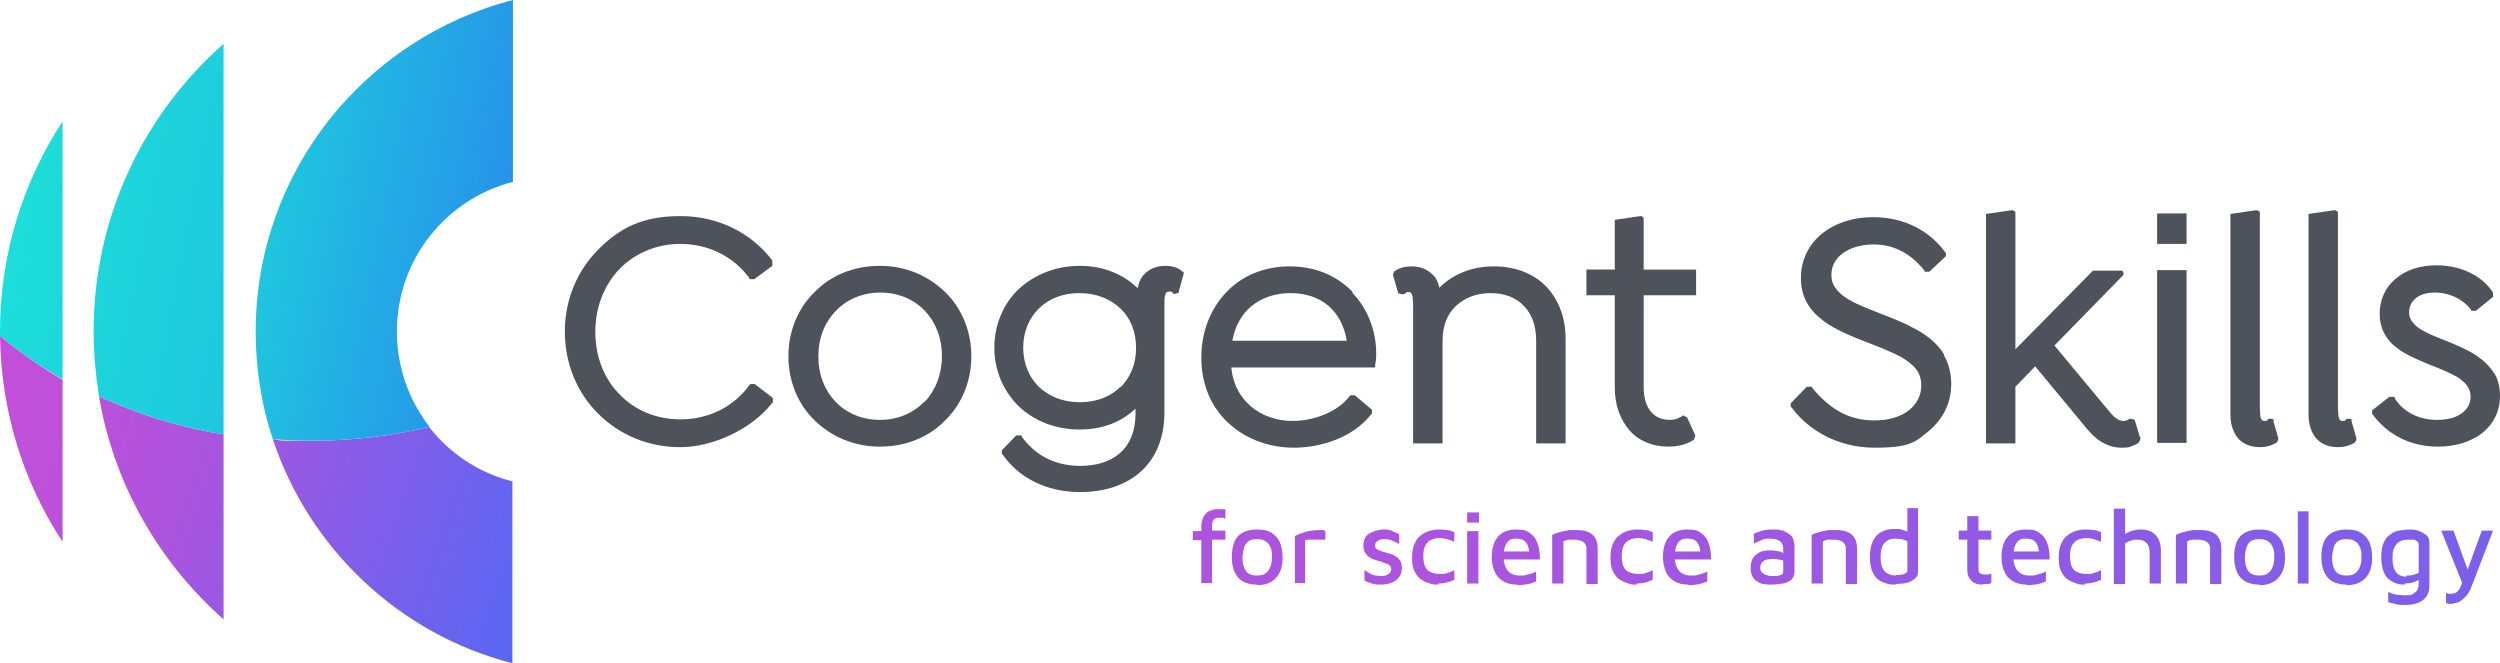 <?xml version="1.0" encoding="UTF-8"?>
<svg xmlns="http://www.w3.org/2000/svg" xmlns:xlink="http://www.w3.org/1999/xlink" viewBox="0 0 467.4 124">
  <defs>
    <style>
      .cls-1 {
        fill: url(#linear-gradient-7);
      }

      .cls-2 {
        fill: url(#linear-gradient-9);
      }

      .cls-3 {
        fill: url(#linear-gradient-6);
      }

      .cls-4 {
        fill: url(#linear-gradient-8);
      }

      .cls-5 {
        fill: url(#linear-gradient-3);
      }

      .cls-6 {
        fill: url(#linear-gradient-2);
      }

      .cls-7 {
        fill: url(#linear-gradient-4);
      }

      .cls-8 {
        fill: url(#linear-gradient-5);
      }

      .cls-9 {
        fill: #4d525b;
      }

      .cls-10 {
        fill: url(#linear-gradient);
      }

      .cls-11 {
        fill: url(#linear-gradient-26);
      }

      .cls-12 {
        fill: url(#linear-gradient-27);
      }

      .cls-13 {
        fill: url(#linear-gradient-24);
      }

      .cls-14 {
        fill: url(#linear-gradient-17);
      }

      .cls-15 {
        fill: url(#linear-gradient-15);
      }

      .cls-16 {
        fill: url(#linear-gradient-16);
      }

      .cls-17 {
        fill: url(#linear-gradient-29);
      }

      .cls-18 {
        fill: url(#linear-gradient-25);
      }

      .cls-19 {
        fill: url(#linear-gradient-28);
      }

      .cls-20 {
        fill: url(#linear-gradient-23);
      }

      .cls-21 {
        fill: url(#linear-gradient-21);
      }

      .cls-22 {
        fill: url(#linear-gradient-22);
      }

      .cls-23 {
        fill: url(#linear-gradient-20);
      }

      .cls-24 {
        fill: url(#linear-gradient-18);
      }

      .cls-25 {
        fill: url(#linear-gradient-14);
      }

      .cls-26 {
        fill: url(#linear-gradient-19);
      }

      .cls-27 {
        fill: url(#linear-gradient-10);
      }

      .cls-28 {
        fill: url(#linear-gradient-13);
      }

      .cls-29 {
        fill: url(#linear-gradient-11);
      }

      .cls-30 {
        fill: url(#linear-gradient-12);
      }
    </style>
    <linearGradient id="linear-gradient" x1="186.5" y1="101.8" x2="549" y2="104.2" gradientTransform="matrix(1, 0, 0, 1, 0, 0)" gradientUnits="userSpaceOnUse">
      <stop offset=".2" stop-color="#ad54df"></stop>
      <stop offset=".4" stop-color="#9e57e2"></stop>
      <stop offset=".8" stop-color="#7760eb"></stop>
      <stop offset=".9" stop-color="#7162ed"></stop>
    </linearGradient>
    <linearGradient id="linear-gradient-2" x1="186.5" y1="103.9" x2="549" y2="106.3" xlink:href="#linear-gradient"></linearGradient>
    <linearGradient id="linear-gradient-3" x1="186.5" y1="103.7" x2="549" y2="106.1" xlink:href="#linear-gradient"></linearGradient>
    <linearGradient id="linear-gradient-4" x1="186.5" y1="103.7" x2="549" y2="106.1" xlink:href="#linear-gradient"></linearGradient>
    <linearGradient id="linear-gradient-5" x1="186.5" y1="103.6" x2="549" y2="106" xlink:href="#linear-gradient"></linearGradient>
    <linearGradient id="linear-gradient-6" x1="186.5" y1="101.8" x2="549" y2="104.2" xlink:href="#linear-gradient"></linearGradient>
    <linearGradient id="linear-gradient-7" x1="186.5" y1="103.5" x2="549" y2="105.9" xlink:href="#linear-gradient"></linearGradient>
    <linearGradient id="linear-gradient-8" x1="186.5" y1="103.3" x2="549" y2="105.7" xlink:href="#linear-gradient"></linearGradient>
    <linearGradient id="linear-gradient-9" x1="186.5" y1="103.3" x2="549" y2="105.7" xlink:href="#linear-gradient"></linearGradient>
    <linearGradient id="linear-gradient-10" x1="186.5" y1="103.3" x2="549" y2="105.7" xlink:href="#linear-gradient"></linearGradient>
    <linearGradient id="linear-gradient-11" x1="186.5" y1="103.2" x2="549" y2="105.6" xlink:href="#linear-gradient"></linearGradient>
    <linearGradient id="linear-gradient-12" x1="186.5" y1="103" x2="549" y2="105.4" xlink:href="#linear-gradient"></linearGradient>
    <linearGradient id="linear-gradient-13" x1="186.5" y1="101.1" x2="549" y2="103.5" xlink:href="#linear-gradient"></linearGradient>
    <linearGradient id="linear-gradient-14" x1="186.5" y1="101.7" x2="549" y2="104.1" xlink:href="#linear-gradient"></linearGradient>
    <linearGradient id="linear-gradient-15" x1="186.5" y1="102.9" x2="549" y2="105.3" xlink:href="#linear-gradient"></linearGradient>
    <linearGradient id="linear-gradient-16" x1="186.5" y1="102.8" x2="549" y2="105.2" xlink:href="#linear-gradient"></linearGradient>
    <linearGradient id="linear-gradient-17" x1="186.5" y1="100.7" x2="549" y2="103.1" xlink:href="#linear-gradient"></linearGradient>
    <linearGradient id="linear-gradient-18" x1="186.5" y1="102.6" x2="549" y2="105" xlink:href="#linear-gradient"></linearGradient>
    <linearGradient id="linear-gradient-19" x1="186.5" y1="102.6" x2="549" y2="105" xlink:href="#linear-gradient"></linearGradient>
    <linearGradient id="linear-gradient-20" x1="186.5" y1="100.7" x2="549" y2="103.1" xlink:href="#linear-gradient"></linearGradient>
    <linearGradient id="linear-gradient-21" x1="186.5" y1="102.5" x2="549" y2="104.9" xlink:href="#linear-gradient"></linearGradient>
    <linearGradient id="linear-gradient-22" x1="186.5" y1="104.3" x2="549" y2="106.7" xlink:href="#linear-gradient"></linearGradient>
    <linearGradient id="linear-gradient-23" x1="186.5" y1="104.2" x2="549" y2="106.6" xlink:href="#linear-gradient"></linearGradient>
    <linearGradient id="linear-gradient-24" x1="-9" y1="76.9" x2="98.8" y2="114" gradientTransform="matrix(1, 0, 0, 1, 0, 0)" gradientUnits="userSpaceOnUse">
      <stop offset="0" stop-color="#c44fd9"></stop>
      <stop offset=".2" stop-color="#bd50da"></stop>
      <stop offset=".4" stop-color="#ab54de"></stop>
      <stop offset=".6" stop-color="#8d5be6"></stop>
      <stop offset=".9" stop-color="#6464f0"></stop>
      <stop offset="1" stop-color="#5568f4"></stop>
    </linearGradient>
    <linearGradient id="linear-gradient-25" x1="-9.6" y1="80.8" x2="98.2" y2="117.9" xlink:href="#linear-gradient-24"></linearGradient>
    <linearGradient id="linear-gradient-26" x1="-4.5" y1="70.1" x2="103.3" y2="107.2" xlink:href="#linear-gradient-24"></linearGradient>
    <linearGradient id="linear-gradient-27" x1="-4.1" y1="43.7" x2="114.8" y2="67.1" gradientTransform="matrix(1, 0, 0, 1, 0, 0)" gradientUnits="userSpaceOnUse">
      <stop offset="0" stop-color="#1ce2d9"></stop>
      <stop offset=".1" stop-color="#1cdbda"></stop>
      <stop offset=".4" stop-color="#1fc9de"></stop>
      <stop offset=".6" stop-color="#23abe5"></stop>
      <stop offset=".9" stop-color="#2982ee"></stop>
      <stop offset="1" stop-color="#2d68f4"></stop>
    </linearGradient>
    <linearGradient id="linear-gradient-28" x1="-1.9" y1="36.1" x2="117" y2="59.5" xlink:href="#linear-gradient-27"></linearGradient>
    <linearGradient id="linear-gradient-29" x1="1.3" y1="26.9" x2="120.3" y2="50.2" xlink:href="#linear-gradient-27"></linearGradient>
  </defs>
  <g id="Layer_1" data-name="Layer 1"></g>
  <g id="Layer_2" data-name="Layer 2">
    <g id="Layer_1-2" data-name="Layer 1">
      <g>
        <path class="cls-9" d="M144.4,48.7c-3.9-5.1-10-8.3-17.2-8.3s-11.4,2.3-15.3,6.2c-3.9,3.9-6.3,9.3-6.3,15.4s2.4,11.6,6.3,15.4c3.9,3.9,9.3,6.2,15.3,6.2s13.3-3.3,17.2-8.3h.1v-.9h0l-3.4-2.6h-.8l-.2,.2c-2.9,4-7.5,6.4-12.9,6.4-4.5,0-8.5-1.7-11.3-4.6-2.9-2.9-4.6-7-4.6-11.8,0-4.8,1.8-8.9,4.6-11.8,2.9-2.9,6.9-4.6,11.3-4.6,5.3,0,10,2.4,12.9,6.4v.2h.9l3.4-2.5v-.6h0v-.2h-.1Z"></path>
        <path class="cls-9" d="M176.7,54.6c-3.1-3-7.3-4.9-12.2-4.9s-9.2,1.8-12.2,4.9c-3.1,3-4.9,7.3-4.9,12s1.8,9,4.9,12c3.1,3,7.3,4.9,12.2,4.9s9.2-1.8,12.2-4.9c3.1-3,4.9-7.3,4.9-12s-1.8-9-4.9-12Zm-3.9,20.5c-2,2.1-4.9,3.4-8.3,3.4-3.4,0-6.3-1.3-8.3-3.4-2-2.1-3.2-5-3.2-8.5,0-3.4,1.2-6.4,3.3-8.5,2-2.1,4.9-3.4,8.3-3.4,3.4,0,6.3,1.3,8.3,3.4,2,2.1,3.2,5,3.2,8.5,0,3.4-1.2,6.4-3.2,8.5Z"></path>
        <path class="cls-9" d="M221.4,51.1l-.2-.3h-.1c-.6-.6-1.7-1.1-3.2-1.1-1.7,0-3,.6-3.9,1.5-.7,.7-1.1,1.6-1.3,2.7-2.6-2.6-6.4-4.2-10.8-4.2-4.6,0-8.6,1.7-11.5,4.4-2.8,2.7-4.5,6.6-4.5,10.9s1.7,8.1,4.5,10.9c2.8,2.7,6.8,4.4,11.4,4.4s7.9-1.5,10.5-3.9v.9c0,3.4-1.1,5.8-2.9,7.4-1.8,1.6-4.4,2.4-7.4,2.4-5.1,0-8.6-2.2-11-5.5v-.2h-1l-2.7,2.8v.5h0v.2h.1c3.1,4.5,8.3,7.1,14.6,7.1,4.1,0,8-1.1,10.9-3.5,2.9-2.4,4.8-6.2,4.8-11.4v-20.1h0c0-.9,0-1.6,.2-2,0-.2,.2-.3,.3-.4,0,0,.2-.1,.4-.1,.4,0,.5,0,.7,.3l.2,.2h0l.6-.2h.2l1-3.6v-.2Zm-11.9,21.2c-1.8,1.8-4.4,2.9-7.6,2.9-3.2,0-5.8-1.1-7.7-2.9-1.8-1.8-2.9-4.3-2.9-7.3,0-3,1.1-5.5,2.9-7.3,1.8-1.8,4.4-2.9,7.6-2.9,3.2,0,5.8,1.1,7.7,2.9,1.9,1.8,2.9,4.4,2.9,7.4,0,3-1.1,5.5-2.9,7.3Z"></path>
        <path class="cls-9" d="M252.9,54.6c-2.9-3-6.9-4.8-11.8-4.8-4.8,0-9,1.8-11.9,4.9-2.9,3.1-4.6,7.3-4.6,12.2,0,5.3,2.1,9.6,5.3,12.4,3.2,2.9,7.6,4.4,12,4.4,5.2,0,11.2-2,14.5-6.3h.1v-.8h0l-3.2-2.7h-.8l-.2,.2c-2.3,3-6.8,4.6-10.6,4.6-2.9,0-5.7-.9-7.8-2.7-2-1.7-3.4-4.1-3.7-7.3h26.9v-.5c.1-.5,.2-1.1,.2-2,0-4.4-1.6-8.5-4.5-11.5Zm-1.2,9.1h-21.3c.5-2.7,1.7-4.9,3.5-6.4,1.9-1.6,4.4-2.5,7.4-2.5,2.8,0,5.2,.8,7.1,2.4,1.7,1.5,2.9,3.6,3.4,6.5Z"></path>
        <path class="cls-9" d="M289.1,53.6c-2.3-2.4-5.7-3.8-9.8-3.8-4.2,0-7.7,1.5-10.2,4-.2-1-.6-1.9-1.3-2.5-.9-.9-2.2-1.5-3.9-1.5-1.6,0-2.6,.5-3.2,.9h0l-.2,.4v.2h-.1l1,3.5,.6,.2h.6c.2-.3,.3-.4,.7-.4,.2,0,.3,0,.4,.1,.1,0,.3,.3,.4,.8,0,.4,.1,1,.1,1.7v25.7h5.5v-19.2c0-2.8,.9-5,2.5-6.5,1.6-1.5,3.8-2.4,6.5-2.4,2.7,0,4.8,.9,6.2,2.4,1.5,1.5,2.3,3.7,2.3,6.5v19.2h5.5v-19.6c0-3.9-1.3-7.3-3.6-9.7Z"></path>
        <path class="cls-9" d="M315.5,78.1l-.5-.3h-.2v-.2l-.3,.2c-.9,.5-1.3,.7-2.3,.7-1.6,0-2.8-.6-3.6-1.6-.8-1-1.3-2.5-1.3-4.5v-17.2h9.8v-4.8h-9.8v-9.7h0l-.4-.3h-.2l-4.8,.7v9.3h-5.3v4.8h5.3v17.3c0,3.2,1,5.9,2.7,7.9,1.7,2,4.3,3.1,7.3,3.1,1.6,0,3.3-.3,4.8-1.3h0l.2-.5v-.2h.1l-1.6-3.5Z"></path>
        <path class="cls-9" d="M363.5,66.3c-1.4-2.3-3.6-3.9-6-5.1-2.4-1.3-5.1-2.2-7.5-3.2-2.1-.8-4.1-1.7-5.4-2.7-.7-.5-1.2-1.1-1.6-1.7-.4-.6-.6-1.3-.6-2.2,0-1.7,.8-3.1,2.2-4.1,1.4-1,3.4-1.6,5.7-1.6,4.1,0,7.2,2,9.5,4.9v.2h.9l3.1-2.9v-.5h0v-.2h-.1c-2.8-3.9-7.5-6.6-13.5-6.6-3.9,0-7.3,1.2-9.7,3.2-2.4,2-3.8,4.9-3.8,8.2,0,3.4,1.5,5.8,3.6,7.5,2,1.7,4.6,2.8,6.7,3.7,3.3,1.3,6.4,2.4,8.7,3.7,1.1,.7,2,1.4,2.6,2.2,.6,.8,.9,1.8,.9,3,0,1.8-.8,3.4-2.3,4.6-1.5,1.2-3.7,1.9-6.5,1.9-2.5,0-4.7-.6-6.6-1.7s-3.5-2.6-5-4.4v-.2h-1l-3,3.1v.5h0v.2h.1c3.2,4.4,8.8,7.6,15.6,7.6s7.6-1.1,10.2-3.2c2.5-2.1,4.1-5.1,4.1-8.7,0-2.1-.5-3.9-1.4-5.4Z"></path>
        <path class="cls-9" d="M400.1,81.8l-1-3.3h0l-.6-.2h-.4c-.4,.3-.7,.4-1.1,.4-.4,0-.8-.1-1.2-.4-.4-.2-.8-.6-1.3-1.2h0l-10.4-12.5,12.9-13.2v-.5l-.2-.3h-5.5l-14.5,14.7v-25.7l-.5-.3h-.2l-4.8,.7v42.9h5.5v-10.6l3.7-3.8,9.7,11.7c.6,.7,1.4,1.6,2.5,2.3,1.1,.7,2.4,1.2,3.9,1.2s1.4-.1,2-.3c.5-.2,1-.4,1.3-.7h0l.2-.4v-.2h.1v-.3Z"></path>
        <path class="cls-9" d="M425.3,78.5l-.6-.2h-.6c-.2,.3-.3,.4-.7,.4-.2,0-.3,0-.4-.1-.1,0-.3-.3-.4-.7,0-.4-.1-1-.1-1.7V39.6l-.5-.3h-.2l-4.8,.7v37.5c0,1.6,.4,3.1,1.3,4.3,.9,1.1,2.3,1.8,4.2,1.8,1.5,0,2.6-.5,3.2-.9h0l.2-.4v-.2h.1l-1-3.5Z"></path>
        <path class="cls-9" d="M439.9,78.5l-.6-.2h-.6c-.2,.3-.3,.4-.7,.4-.2,0-.3,0-.4-.1-.1,0-.3-.3-.4-.8,0-.4-.1-1-.1-1.6h0V39.6l-.5-.3h-.2l-4.8,.7v37.5c0,1.6,.4,3.1,1.3,4.3,.9,1.1,2.3,1.8,4.2,1.8,1.5,0,2.6-.5,3.2-.9h0l.2-.4v-.2h.1l-1-3.5Z"></path>
        <path class="cls-9" d="M466.3,69.8c-1.1-1.8-2.8-3.1-4.6-4.1-1.9-1-3.9-1.8-5.7-2.5-1.7-.7-3.1-1.3-4.1-2.1-.5-.4-.8-.8-1.1-1.2-.2-.4-.4-.9-.4-1.5,0-1,.4-1.9,1.2-2.6,.8-.7,2-1.1,3.6-1.1,3,0,5.4,1.4,6.8,3.2v.2h.9l3.2-2.6v-.6h0v-.2h0c-2-3.1-5.9-5.1-10.6-5.1-3.1,0-5.8,.9-7.7,2.6-1.9,1.6-2.9,3.9-2.9,6.5h0c0,2.7,1.2,4.7,2.9,6.1,1.7,1.4,3.9,2.3,6,3.2,2.3,.9,4.3,1.7,5.8,2.6,.7,.5,1.3,1,1.7,1.6,.4,.6,.6,1.2,.6,2,0,1.3-.6,2.3-1.7,3.1-1.1,.8-2.7,1.2-4.6,1.2-3.6,0-6.5-1.7-7.9-4.1v-.2h-1l-3.2,2.5v.6h0v.2h.1c2.8,3.8,7.1,6,12.2,6,3.1,0,5.9-.8,8.1-2.4,2.1-1.6,3.5-4,3.5-7.1,0-1.7-.4-3.1-1.1-4.3Z"></path>
        <polygon class="cls-9" points="403.3 82.8 403.4 82.8 403.9 82.8 408.8 82.8 408.8 50.5 403.3 50.5 403.3 82.8"></polygon>
        <polygon class="cls-9" points="408.7 39.9 403.3 39.9 403.3 45.6 408.8 45.6 408.8 39.9 408.7 39.9"></polygon>
        <g>
          <path class="cls-10" d="M224.6,109.1v-8.1h-1.6v-1.7h1.6v-.4c0-.7,0-1.3,.2-1.7,.1-.5,.3-.8,.6-1.1,.2-.3,.5-.5,.8-.6,.3-.1,.6-.2,.9-.3,.3,0,.6,0,.9,0s.4,0,.6,0,.4,0,.5,0v1.8c-.1,0-.2-.1-.4-.2-.1,0-.3,0-.5,0s-.4,0-.6,0c-.2,0-.4,.1-.5,.2-.2,.1-.3,.3-.4,.6s-.1,.6-.1,1v.6h2.5v1.7h-2.5v8.1h-2.1Z"></path>
          <path class="cls-6" d="M235,109.3c-1.6,0-2.8-.5-3.5-1.3-.8-.9-1.2-2.2-1.2-3.9s.4-3.1,1.2-3.9c.8-.8,2-1.2,3.5-1.2s2,.2,2.7,.6c.7,.4,1.2,1,1.6,1.8,.3,.8,.5,1.7,.5,2.8,0,1.7-.4,2.9-1.2,3.8-.8,.9-2,1.4-3.5,1.4Zm0-1.7c.7,0,1.2-.1,1.6-.4,.4-.3,.7-.7,.9-1.2,.2-.5,.3-1.1,.3-1.8s0-1.4-.3-1.9c-.2-.5-.5-.9-.9-1.1-.4-.3-.9-.4-1.6-.4s-1.2,.1-1.6,.4c-.4,.3-.7,.7-.8,1.2s-.3,1.1-.3,1.8c0,1.1,.2,1.9,.6,2.5,.4,.6,1.1,.9,2.1,.9Z"></path>
          <path class="cls-5" d="M242.1,109.1v-8.9c.2-.1,.5-.2,.9-.4,.5-.2,1-.3,1.6-.5,.6-.1,1.3-.2,1.9-.2s.6,0,.8,0c.2,0,.4,.1,.5,.2v1.6c-.3,0-.6,0-.9,0-.3,0-.7,0-1,0-.3,0-.6,0-1,0-.3,0-.6,0-.9,.1v8h-2.1Z"></path>
          <path class="cls-7" d="M258.3,109.3c-.7,0-1.3,0-1.8-.2-.5-.2-1-.3-1.4-.6v-1.9c.3,.2,.7,.4,1,.6,.3,.2,.7,.3,1,.4,.4,0,.8,.1,1.2,.1s1-.1,1.3-.4c.3-.2,.5-.5,.5-.9s-.1-.5-.3-.7c-.2-.2-.5-.3-.8-.4-.3-.1-.6-.2-1-.4-.4,0-.7-.2-1.1-.3-.4-.1-.7-.3-1-.5s-.5-.5-.7-.8c-.2-.3-.3-.8-.3-1.3s.1-1,.3-1.4c.2-.4,.5-.7,.9-.9s.8-.4,1.2-.5c.4-.1,.9-.2,1.3-.2,.7,0,1.3,0,1.7,.3,.4,.2,.9,.3,1.3,.6v1.8c-.4-.2-.9-.5-1.3-.6-.4-.2-.9-.3-1.4-.3s-.9,0-1.3,.3-.5,.5-.5,.8,0,.6,.3,.7c.2,.2,.4,.3,.7,.4,.3,.1,.6,.2,1,.3,.3,.1,.7,.2,1,.3,.4,.1,.7,.3,1,.5,.3,.2,.5,.5,.7,.8,.2,.3,.3,.8,.3,1.3,0,.7-.2,1.3-.6,1.8-.4,.5-.9,.8-1.5,1s-1.2,.3-1.9,.3Z"></path>
          <path class="cls-8" d="M268.9,109.3c-.6,0-1.2,0-1.8-.3-.6-.2-1.1-.4-1.6-.8s-.8-.9-1.1-1.5c-.3-.6-.4-1.4-.4-2.4s.1-1.8,.4-2.5,.6-1.2,1.1-1.6c.5-.4,1-.7,1.6-.9s1.2-.3,1.8-.3,1,0,1.6,.1c.5,0,1,.2,1.4,.4v1.8c-.4-.2-.9-.3-1.3-.5-.4-.1-.9-.2-1.4-.2-1,0-1.8,.3-2.3,.8-.5,.5-.8,1.3-.8,2.5s.2,2,.7,2.6c.5,.5,1.3,.8,2.4,.8s1,0,1.4-.2c.5-.1,.9-.3,1.3-.5v1.8c-.5,.2-.9,.4-1.4,.5-.5,.1-1,.2-1.6,.2Z"></path>
          <path class="cls-3" d="M274.3,97.7v-1.9h2.2v1.9h-2.2Zm0,11.4v-9.8h2.1v9.8h-2.1Z"></path>
          <path class="cls-1" d="M283.6,109.3c-1,0-1.8-.2-2.5-.6s-1.3-1-1.6-1.7c-.4-.8-.6-1.7-.6-2.8,0-1.7,.4-3,1.2-3.9,.8-.9,1.9-1.3,3.4-1.3s1.9,.2,2.6,.7c.7,.5,1.1,1.1,1.4,2,.3,.8,.4,1.8,.4,2.9h-7.7v-1.5h6.2l-.5,.5c0-1-.2-1.7-.6-2.2-.4-.5-1-.7-1.8-.7s-1,.1-1.3,.3-.6,.6-.8,1.1-.3,1.2-.3,2.1,.3,1.9,.8,2.5,1.3,.9,2.2,.9,.9,0,1.2-.1,.7-.2,1.1-.3c.3-.1,.6-.2,.8-.4v1.9c-.5,.2-1,.4-1.5,.5-.6,.1-1.2,.2-1.9,.2Z"></path>
          <path class="cls-4" d="M290.2,100c.3-.1,.6-.3,1-.4,.4-.1,.7-.2,1.1-.3,.4,0,.8-.2,1.2-.2,.4,0,.8,0,1.2,0,.9,0,1.7,.1,2.3,.4,.6,.3,1,.6,1.3,1.2,.3,.5,.4,1.2,.4,2v6.5h-2.1v-6.2c0-.2,0-.5,0-.7,0-.2-.2-.5-.3-.7-.2-.2-.4-.4-.7-.5-.3-.1-.7-.2-1.2-.2s-.7,0-1.1,0c-.4,0-.7,.2-1,.3v7.9h-2.1v-9Z"></path>
          <path class="cls-2" d="M306,109.3c-.6,0-1.2,0-1.8-.3-.6-.2-1.1-.4-1.6-.8s-.8-.9-1.1-1.5c-.3-.6-.4-1.4-.4-2.4s.1-1.8,.4-2.5,.6-1.2,1.1-1.6c.5-.4,1-.7,1.6-.9s1.2-.3,1.8-.3,1,0,1.6,.1c.5,0,1,.2,1.4,.4v1.8c-.4-.2-.9-.3-1.3-.5-.4-.1-.9-.2-1.4-.2-1,0-1.8,.3-2.3,.8-.5,.5-.8,1.3-.8,2.5s.2,2,.7,2.6c.5,.5,1.3,.8,2.4,.8s1,0,1.4-.2c.5-.1,.9-.3,1.3-.5v1.8c-.5,.2-.9,.4-1.4,.5-.5,.1-1,.2-1.6,.2Z"></path>
          <path class="cls-27" d="M315.6,109.3c-1,0-1.8-.2-2.5-.6s-1.3-1-1.6-1.7-.6-1.7-.6-2.8c0-1.7,.4-3,1.2-3.9,.8-.9,1.9-1.3,3.4-1.3s1.9,.2,2.6,.7c.7,.5,1.1,1.1,1.4,2,.3,.8,.4,1.8,.4,2.9h-7.7v-1.5h6.2l-.5,.5c0-1-.2-1.7-.6-2.2-.4-.5-1-.7-1.8-.7s-1,.1-1.3,.3-.6,.6-.8,1.1c-.2,.5-.3,1.2-.3,2.1s.3,1.9,.8,2.5,1.3,.9,2.2,.9,.9,0,1.2-.1,.7-.2,1.1-.3c.3-.1,.6-.2,.8-.4v1.9c-.5,.2-1,.4-1.5,.5-.6,.1-1.2,.2-1.9,.2Z"></path>
          <path class="cls-29" d="M331.3,109.3c-.5,0-1,0-1.5-.1-.5,0-.9-.3-1.3-.5-.4-.2-.7-.6-.9-1-.2-.4-.3-.9-.3-1.5s.1-1.3,.4-1.8c.3-.5,.7-.8,1.2-1.1s1.2-.4,1.9-.4,.9,0,1.3,.1c.4,0,.8,.2,1.1,.3,.3,.1,.6,.3,.8,.5l.2,1.4c-.3-.2-.7-.4-1.2-.5-.5-.1-1-.2-1.6-.2s-1.3,.1-1.7,.4c-.4,.3-.6,.7-.6,1.2s.1,.7,.3,.9,.5,.4,.8,.5c.3,.1,.7,.2,1,.2,.8,0,1.3,0,1.7-.2,.4-.1,.5-.3,.5-.7v-4.1c0-.7-.2-1.2-.6-1.5-.4-.3-1-.5-1.8-.5s-1.1,0-1.7,.3-1.1,.4-1.4,.7v-1.9c.4-.2,.9-.4,1.6-.6,.7-.2,1.4-.2,2.2-.2s.7,0,1.1,.1c.4,0,.7,.2,1,.3,.3,.2,.6,.4,.9,.6s.5,.6,.6,.9,.2,.8,.2,1.3v4.7c0,.6-.2,1.1-.6,1.5-.4,.3-.9,.6-1.6,.7s-1.4,.2-2.3,.2Z"></path>
          <path class="cls-30" d="M338.7,100c.3-.1,.6-.3,1-.4,.4-.1,.7-.2,1.1-.3,.4,0,.8-.2,1.2-.2,.4,0,.8,0,1.2,0,.9,0,1.7,.1,2.3,.4,.6,.3,1,.6,1.3,1.2s.4,1.2,.4,2v6.5h-2.1v-6.2c0-.2,0-.5,0-.7,0-.2-.2-.5-.3-.7-.2-.2-.4-.4-.7-.5-.3-.1-.7-.2-1.2-.2s-.7,0-1.1,0c-.4,0-.7,.2-1,.3v7.9h-2.1v-9Z"></path>
          <path class="cls-28" d="M354.5,109.3c-.6,0-1.2,0-1.8-.2-.6-.2-1.1-.4-1.6-.8-.5-.4-.8-.9-1.1-1.6-.3-.7-.4-1.6-.4-2.7,0-1.6,.4-2.8,1.1-3.7,.8-.9,1.9-1.4,3.4-1.4s.6,0,.9,0c.4,0,.7,.2,1.1,.3s.7,.3,1,.5l-.5,.7v-5.4h2v11.9c0,.4-.1,.8-.4,1.1-.3,.3-.6,.5-1,.7-.4,.2-.9,.3-1.4,.4-.5,0-1,.1-1.5,.1Zm0-1.8c.6,0,1.1,0,1.5-.2s.6-.3,.6-.6v-5.5c-.3-.2-.7-.3-1.1-.4-.4,0-.7-.1-1.1-.1-.6,0-1.2,.1-1.6,.4-.4,.3-.7,.6-.9,1.1s-.3,1.1-.3,1.8,0,1.2,.2,1.8c.2,.5,.4,1,.9,1.3s1,.5,1.7,.5Z"></path>
          <path class="cls-25" d="M370.7,109.3c-.9,0-1.6-.2-2.1-.7-.5-.5-.8-1.2-.8-2.1v-5.6h-1.6v-1.7h1.6v-2.7h2.1v2.7h2.4v1.7h-2.4v5.2c0,.5,0,.8,.2,1,.2,.2,.5,.3,.9,.3s.4,0,.7,0c.2,0,.4-.1,.6-.2v1.8c-.2,.1-.5,.2-.8,.2-.3,0-.6,0-.8,0Z"></path>
          <path class="cls-15" d="M378.9,109.3c-1,0-1.8-.2-2.5-.6s-1.3-1-1.6-1.7c-.4-.8-.6-1.7-.6-2.8,0-1.7,.4-3,1.2-3.9,.8-.9,1.9-1.3,3.4-1.3s1.9,.2,2.6,.7c.7,.5,1.1,1.1,1.4,2,.3,.8,.4,1.8,.4,2.9h-7.7v-1.5h6.2l-.5,.5c0-1-.2-1.7-.6-2.2-.4-.5-1-.7-1.8-.7s-1,.1-1.3,.3-.6,.6-.8,1.1c-.2,.5-.3,1.2-.3,2.1s.3,1.9,.8,2.5,1.3,.9,2.2,.9,.9,0,1.2-.1,.7-.2,1.1-.3c.3-.1,.6-.2,.8-.4v1.9c-.5,.2-1,.4-1.5,.5-.6,.1-1.2,.2-1.9,.2Z"></path>
          <path class="cls-16" d="M389.8,109.3c-.6,0-1.2,0-1.8-.3-.6-.2-1.1-.4-1.6-.8s-.8-.9-1.1-1.5c-.3-.6-.4-1.4-.4-2.4s.1-1.8,.4-2.5,.6-1.2,1.1-1.6c.5-.4,1-.7,1.6-.9s1.2-.3,1.8-.3,1,0,1.6,.1c.5,0,1,.2,1.4,.4v1.8c-.4-.2-.9-.3-1.3-.5-.4-.1-.9-.2-1.4-.2-1,0-1.8,.3-2.3,.8-.5,.5-.8,1.3-.8,2.5s.2,2,.7,2.6c.5,.5,1.3,.8,2.4,.8s1,0,1.4-.2c.5-.1,.9-.3,1.3-.5v1.8c-.5,.2-.9,.4-1.4,.5-.5,.1-1,.2-1.6,.2Z"></path>
          <path class="cls-14" d="M395.2,109.1v-14h2.1v5.6l-.6-.5c.5-.4,1.1-.6,1.7-.9,.6-.2,1.2-.3,1.8-.3s1.4,.1,2,.4c.5,.3,1,.7,1.3,1.3,.3,.6,.5,1.3,.5,2.3v6.1h-2.1v-5.8c0-.8-.2-1.4-.6-1.8-.4-.4-.9-.6-1.7-.6s-.8,0-1.2,.2c-.4,.1-.8,.3-1.1,.5v7.6h-2.1Z"></path>
          <path class="cls-24" d="M406.8,100c.3-.1,.6-.3,1-.4,.4-.1,.7-.2,1.1-.3,.4,0,.8-.2,1.2-.2,.4,0,.8,0,1.2,0,.9,0,1.7,.1,2.3,.4,.6,.3,1,.6,1.3,1.2s.4,1.2,.4,2v6.5h-2.1v-6.2c0-.2,0-.5,0-.7,0-.2-.2-.5-.3-.7-.2-.2-.4-.4-.7-.5-.3-.1-.7-.2-1.2-.2s-.7,0-1.1,0c-.4,0-.7,.2-1,.3v7.9h-2.1v-9Z"></path>
          <path class="cls-26" d="M422.4,109.3c-1.6,0-2.8-.5-3.5-1.3-.8-.9-1.2-2.2-1.2-3.9s.4-3.1,1.2-3.9c.8-.8,2-1.2,3.5-1.2s2,.2,2.7,.6c.7,.4,1.2,1,1.6,1.8,.3,.8,.5,1.7,.5,2.8,0,1.7-.4,2.9-1.2,3.8-.8,.9-2,1.4-3.5,1.4Zm0-1.7c.7,0,1.2-.1,1.6-.4,.4-.3,.7-.7,.9-1.2,.2-.5,.3-1.1,.3-1.8s0-1.4-.3-1.9c-.2-.5-.5-.9-.9-1.1-.4-.3-.9-.4-1.6-.4s-1.2,.1-1.6,.4c-.4,.3-.7,.7-.8,1.2-.2,.5-.3,1.1-.3,1.8,0,1.1,.2,1.9,.6,2.5,.4,.6,1.1,.9,2.1,.9Z"></path>
          <path class="cls-23" d="M431.6,109.1h-2v-13.5h2v13.5Z"></path>
          <path class="cls-21" d="M438.7,109.3c-1.6,0-2.8-.5-3.5-1.3-.8-.9-1.2-2.2-1.2-3.9s.4-3.1,1.2-3.9c.8-.8,2-1.2,3.5-1.2s2,.2,2.7,.6c.7,.4,1.2,1,1.6,1.8,.3,.8,.5,1.7,.5,2.8,0,1.7-.4,2.9-1.2,3.8-.8,.9-2,1.4-3.5,1.4Zm0-1.7c.7,0,1.2-.1,1.6-.4,.4-.3,.7-.7,.9-1.2,.2-.5,.3-1.1,.3-1.8s0-1.4-.3-1.9c-.2-.5-.5-.9-.9-1.1-.4-.3-.9-.4-1.6-.4s-1.2,.1-1.6,.4c-.4,.3-.7,.7-.8,1.2s-.3,1.1-.3,1.8c0,1.1,.2,1.9,.6,2.5s1.1,.9,2.1,.9Z"></path>
          <path class="cls-22" d="M449.6,109.3c-1,0-1.8-.2-2.4-.6-.7-.4-1.2-.9-1.5-1.7-.3-.7-.5-1.6-.5-2.7s.1-2,.4-2.7c.3-.7,.7-1.3,1.2-1.6,.5-.4,1-.7,1.7-.8s1.3-.2,1.9-.2,1.3,0,1.9,.3c.6,.2,1,.5,1.4,.8,.4,.4,.5,.9,.5,1.4v7.8c0,.5,0,1-.2,1.5-.2,.5-.4,.9-.8,1.2-.4,.4-.8,.6-1.4,.8-.6,.2-1.3,.3-2.2,.3s-1.3,0-1.8-.2c-.5-.1-1-.2-1.3-.3v-1.9c.2,0,.5,.2,.8,.3s.7,.2,1,.2,.8,.1,1.2,.1c.8,0,1.3,0,1.7-.3s.6-.4,.8-.8c.1-.3,.2-.6,.2-1v-1.5l.5,.4c-.2,.2-.5,.4-.9,.5-.3,.2-.7,.3-1.1,.4-.4,0-.8,.1-1.1,.1Zm.3-1.7c.4,0,.8,0,1.2-.1s.7-.2,1.1-.4v-5.1c0-.3,0-.6-.3-.8s-.4-.3-.7-.3c-.3,0-.6,0-1,0-.8,0-1.4,.2-1.8,.5-.4,.3-.7,.8-.9,1.3-.2,.5-.2,1.2-.2,1.8,0,1,.2,1.8,.6,2.4,.4,.6,1.1,.9,2,.9Z"></path>
          <path class="cls-20" d="M458.6,112.9c-.2,0-.5,0-.7,0-.2,0-.4-.1-.6-.2v-1.8c.2,0,.3,0,.5,.1,.2,0,.3,0,.5,0,.4,0,.7-.1,1-.3,.3-.2,.5-.5,.7-.9,.2-.4,.3-.9,.5-1.4v1l-4.1-10.2h2.3l2.8,7.7h-.3l2.8-7.7h2.1l-4,10.4c-.3,.8-.7,1.5-1.1,1.9s-.8,.8-1.2,1c-.4,.2-.8,.3-1.2,.3Z"></path>
        </g>
        <path class="cls-13" d="M0,62.8c.2,14.2,4.4,27.4,11.7,38.5v-30.3C7.5,68.5,3.6,65.8,0,62.8Z"></path>
        <path class="cls-18" d="M18.5,74.1c2.8,16.5,11.3,31.1,23.3,41.7v-34.6c-8.3-1.3-16.1-3.8-23.3-7.1Z"></path>
        <path class="cls-11" d="M80.3,79.8c-7,1.7-14.3,2.6-22,2.6s-4.9,0-7.3-.3c6.8,20.5,23.7,36.5,44.8,41.9v-34c-6.3-1.6-11.7-5.2-15.6-10.2Z"></path>
        <path class="cls-12" d="M0,62.8c3.6,3,7.5,5.7,11.7,8.1V22.7C4.3,34,0,47.5,0,62s0,.5,0,.8Z"></path>
        <path class="cls-19" d="M17.5,62c0,4.1,.4,8.1,1,12.1,7.2,3.3,15,5.8,23.3,7.1V8.2c-14.9,13.1-24.3,32.3-24.3,53.8Z"></path>
        <path class="cls-17" d="M47.8,62c0,7,1.1,13.8,3.2,20.1,2.4,.2,4.8,.3,7.3,.3,7.6,0,15-.9,22-2.6-3.8-4.9-6.1-11.1-6.1-17.8,0-13.5,9.2-24.8,21.7-28V0c-27.6,7.1-48.1,32.1-48.1,62Z"></path>
      </g>
    </g>
  </g>
</svg>

